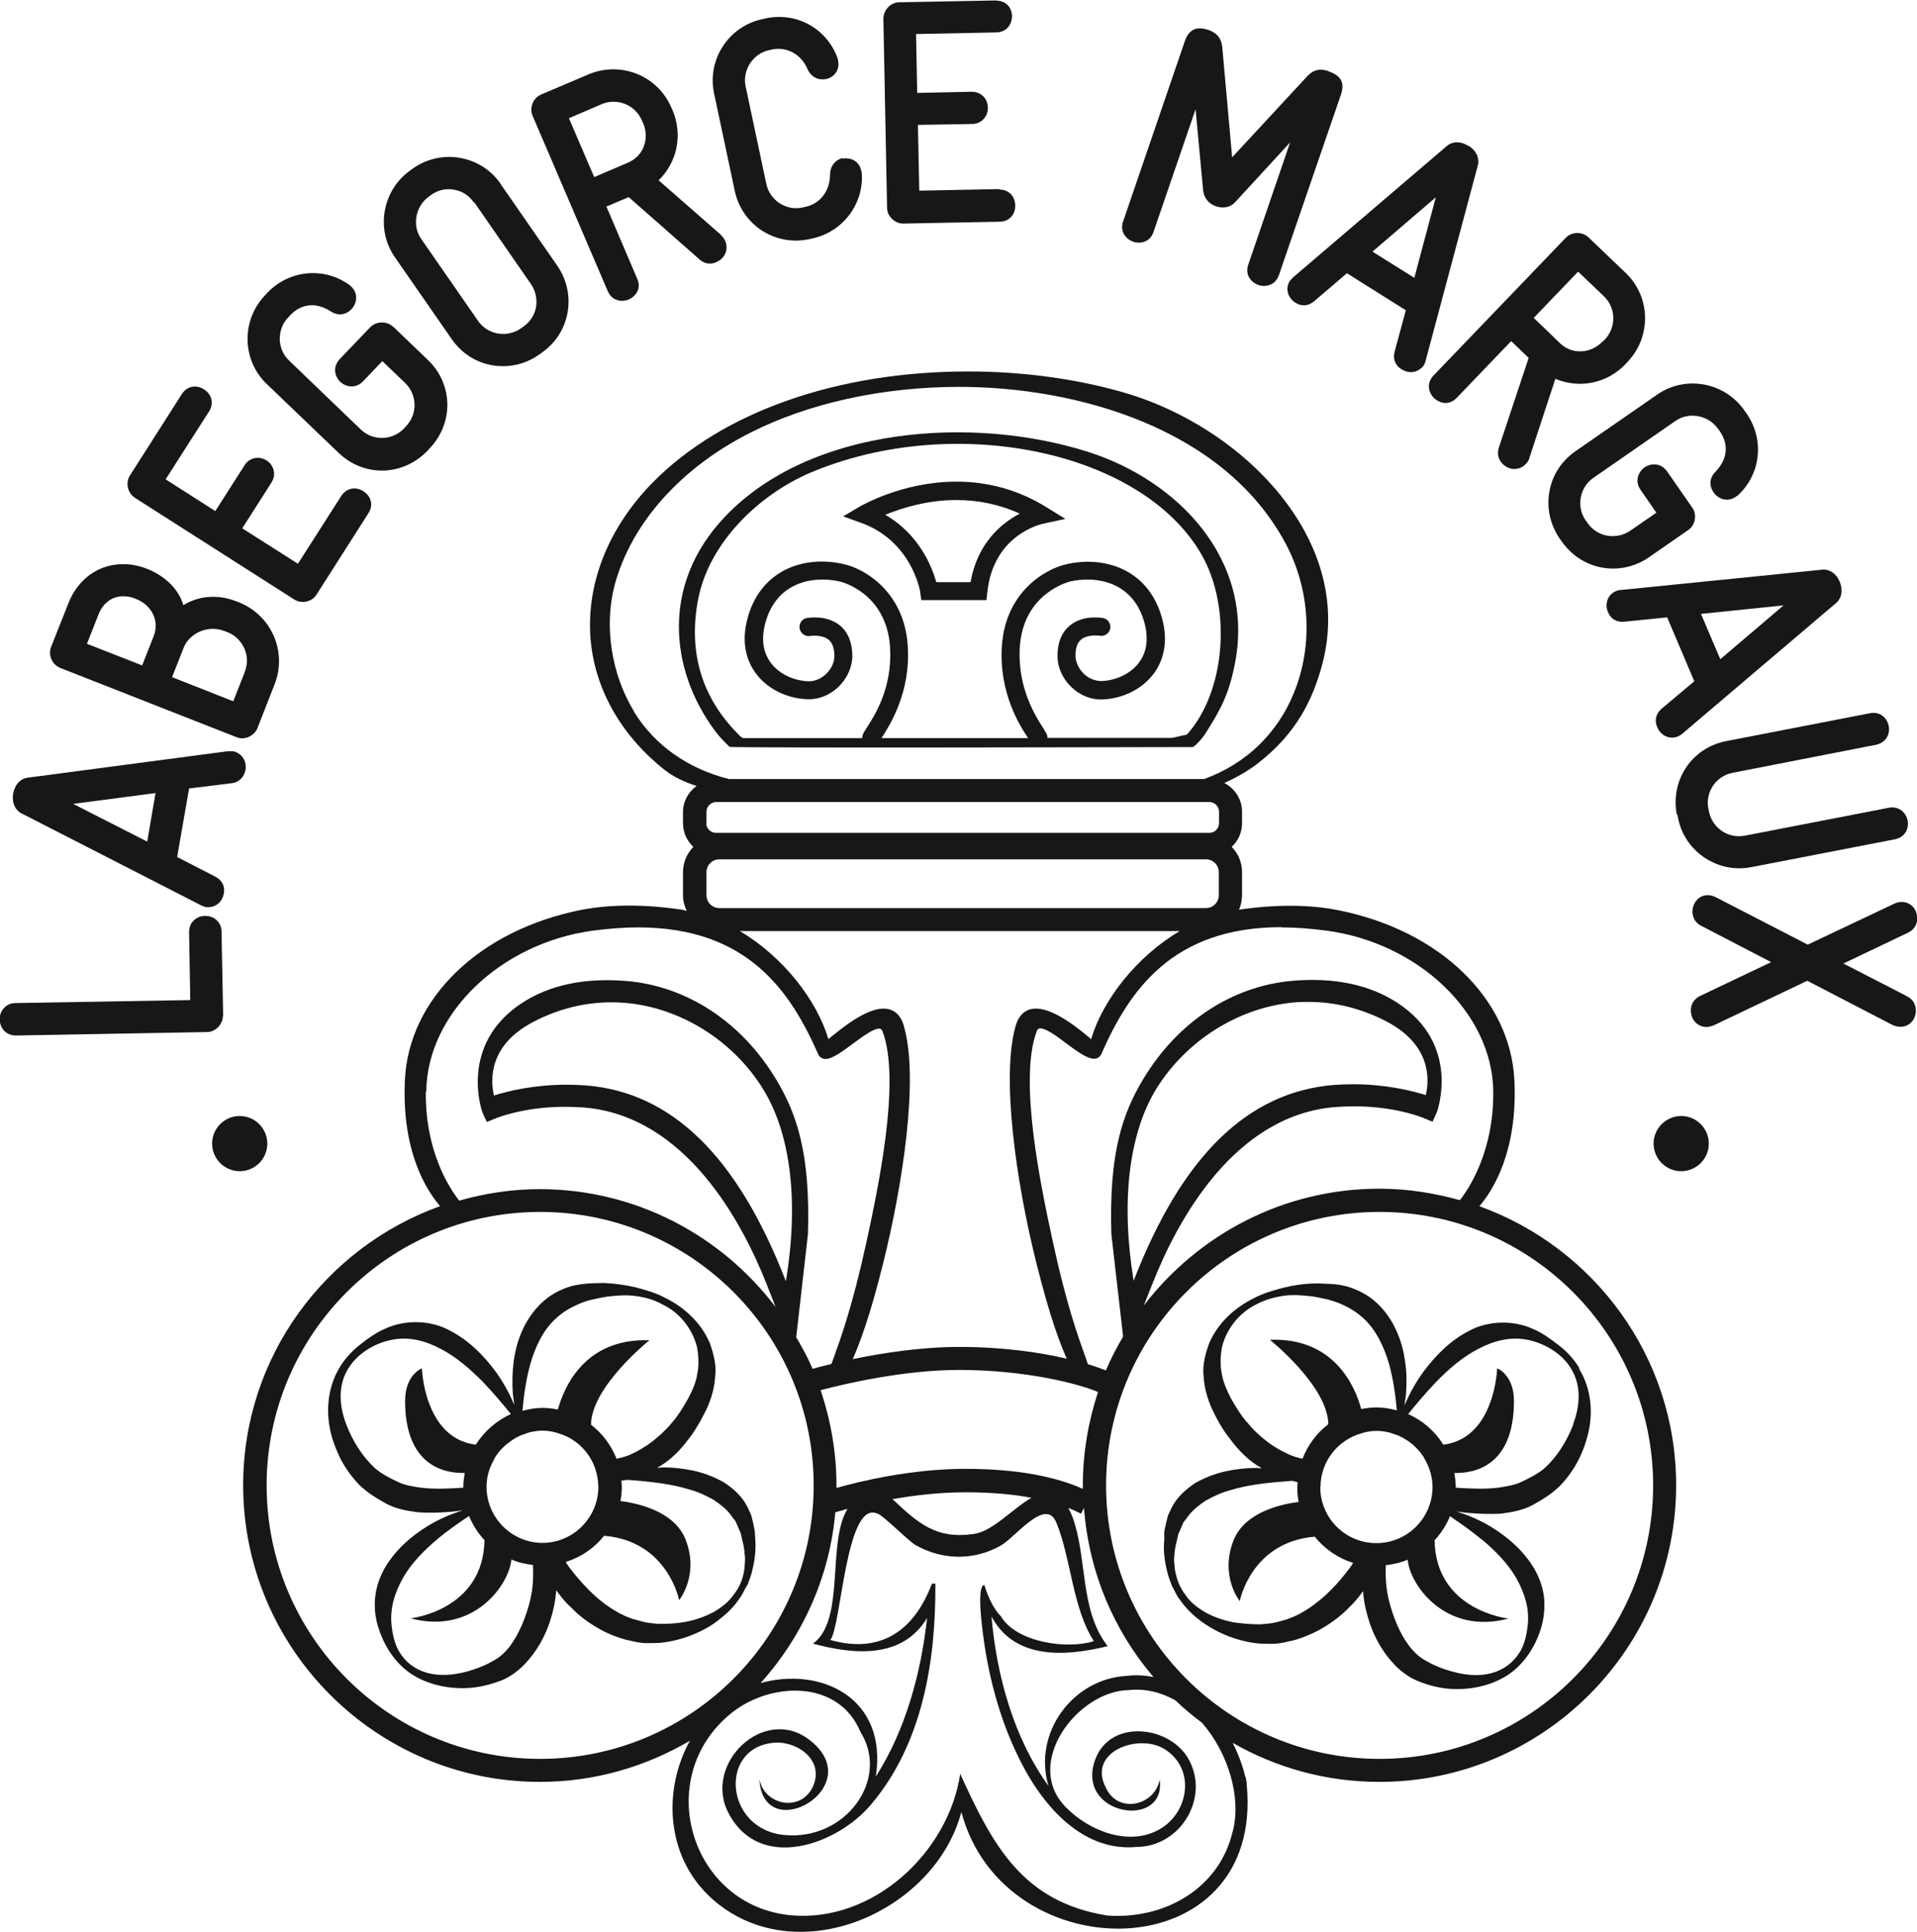 <?xml version="1.0" encoding="UTF-8"?><svg xmlns="http://www.w3.org/2000/svg" viewBox="0 0 83.33 84"><defs><style>.c{fill:#181716;}</style></defs><g id="a"/><g id="b"><g><g><path class="c" d="M32.49,68.92c.07-.22,.17-.42,.21-.65,.11-.42,.17-.94,.13-1.36l-.02-.32c-.02-.15-.05-.24-.07-.37l-.09-.36-.16-.34c-.22-.46-.61-.8-1.02-1.07-.42-.24-.87-.41-1.32-.51-.45-.09-.91-.15-1.35-.14-.08,0-.15,.02-.23,.02,.16-.1,.32-.2,.47-.32,.39-.3,.7-.67,.98-1.05,.28-.38,.52-.83,.7-1.2,.21-.46,.34-.93,.37-1.43,.06-.49-.08-.99-.24-1.44-.39-.9-1.12-1.55-1.93-1.95-.4-.22-.84-.34-1.28-.46-.44-.1-.9-.17-1.38-.19-.23,0-.44,.01-.67,.02-.26,.02-.48,.05-.73,.11-.47,.13-.93,.37-1.3,.72-.75,.7-1.11,1.65-1.23,2.56-.06,.46-.07,.92-.04,1.37,.02,.18,.04,.35,.07,.52-.22-.5-.48-.99-.81-1.44-.52-.71-1.17-1.37-2.01-1.8-.83-.45-1.92-.47-2.76-.09-.43,.18-.79,.44-1.14,.72-.34,.27-.66,.61-.88,.99-.47,.77-.6,1.74-.42,2.64,.08,.45,.25,.88,.45,1.3,.21,.41,.48,.79,.82,1.15,.4,.38,.73,.57,1.17,.82,.44,.24,.94,.32,1.4,.38,.46,.03,.92,.02,1.36-.02,.2-.01,.39-.04,.58-.07-.52,.17-1.03,.38-1.5,.67-.73,.44-1.4,1.02-1.87,1.8-.23,.39-.39,.84-.44,1.29-.05,.46,0,.92,.14,1.35,.26,.83,.77,1.6,1.51,2.06,.74,.45,1.64,.62,2.51,.55,.44-.04,.87-.15,1.3-.31,.42-.16,.85-.49,1.14-.83,.63-.71,.99-1.53,1.17-2.4,.05-.23,.08-.47,.1-.7,.19,.26,.39,.52,.63,.73,.32,.34,.7,.63,1.11,.87,.38,.24,.89,.45,1.33,.56,.23,.04,.37,.1,.68,.13,.24,.02,.48,0,.71,0,.47-.04,.92-.15,1.35-.31,.43-.17,.84-.37,1.2-.65,.36-.28,.7-.58,.95-.97,.15-.18,.22-.4,.34-.59Zm-9.45-9.58c.23-.8,.58-1.54,1.15-2.04,.27-.25,.6-.45,.96-.6,.17-.08,.38-.15,.55-.19,.21-.04,.44-.1,.64-.13,.4-.05,.82-.09,1.24-.04,.42,.05,.84,.16,1.21,.37,.77,.36,1.32,1.09,1.51,1.86,.07,.39,.09,.78,.01,1.16-.05,.38-.23,.75-.4,1.08-.23,.4-.42,.72-.69,1.03-.25,.31-.55,.58-.85,.82-.31,.24-.64,.43-.99,.59-.19,.08-.39,.13-.58,.17-.23-.59-.62-1.1-1.11-1.48,.02-1.66,2.54-3.67,2.54-3.67-2.83-.1-3.72,2.07-3.98,3.01-.21-.04-.43-.07-.66-.07-.31,0-.6,.05-.88,.13,.06-.69,.16-1.36,.33-1.99Zm-4.73,5.34c-.38-.05-.73-.11-1.05-.27-.31-.14-.73-.37-.95-.57-.54-.49-.99-1.19-1.26-1.92-.28-.72-.37-1.59,.02-2.3,.37-.71,1.15-1.2,1.91-1.36,.78-.17,1.51,.03,2.17,.38,.68,.35,1.29,.88,1.86,1.46,.41,.43,.81,.9,1.2,1.38-.63,.28-1.16,.75-1.53,1.33-2.25-.28-2.34-3.32-2.34-3.32,0,0-.73,.27-.73,1.42,0,2.86,1.76,3.15,2.59,3.13-.03,.2-.06,.4-.06,.6,0,.01,0,.02,0,.04-.63,.04-1.26,.07-1.84,0Zm4.73,4.92c-.18,.71-.47,1.43-.88,1.98-.23,.29-.45,.49-.78,.66-.31,.18-.67,.31-1.03,.42-.72,.2-1.55,.26-2.23-.11-.34-.18-.61-.46-.8-.8-.18-.33-.26-.73-.3-1.1-.08-.76,.16-1.45,.51-2.07,.36-.63,.91-1.18,1.5-1.68,.42-.35,.88-.67,1.36-.99,.16,.39,.39,.75,.67,1.05-.05,3.06-3.21,3.4-3.21,3.4,2.74,.73,4.29-1.47,4.38-2.56,.29,.13,.61,.2,.94,.24,.02,.52,0,1.04-.13,1.55Zm.55-2.52c-1.34,0-2.44-1.09-2.44-2.44,0-.41,.11-.79,.29-1.12,.04-.07,.07-.15,.12-.22h0s.02-.03,.03-.04h0c.1-.15,.22-.28,.35-.4,.03-.03,.07-.06,.11-.09,.1-.08,.21-.16,.32-.23,.05-.03,.1-.05,.15-.08,.12-.06,.24-.1,.36-.14,.05-.02,.1-.04,.15-.05,.18-.04,.36-.07,.55-.07,.2,0,.4,.03,.58,.08,.02,0,.04,.01,.06,.02,.18,.05,.35,.12,.51,.2h0c.72,.39,1.22,1.13,1.27,2,0,.04,.01,.07,.01,.11h0s0,.02,0,.03c0,1.34-1.09,2.44-2.44,2.44Zm7.38,3.03c-.36,.19-.75,.32-1.15,.4-.4,.07-.8,.1-1.2,.09-.19-.02-.39-.03-.57-.07-.11-.02-.39-.11-.57-.15-.39-.14-.67-.29-1.01-.52-.32-.22-.62-.47-.9-.76-.28-.28-.54-.59-.79-.91-.07-.09-.13-.19-.19-.28,.67-.21,1.24-.6,1.67-1.14,2.77,.23,3.26,2.8,3.26,2.8,0,0,.89-1.09,.28-2.64-.49-1.24-2.11-1.58-2.83-1.67,.04-.21,.06-.42,.06-.64,0-.08-.02-.16-.02-.24,.08-.02,.16-.03,.24-.04,.51,.03,1.01,.08,1.49,.15,.41,.06,.81,.14,1.2,.26,.39,.1,.74,.27,1.07,.45,.3,.21,.6,.42,.8,.73l.17,.22,.11,.26,.11,.25,.07,.32c.06,.22,.09,.41,.1,.61,.04,.2,0,.4-.01,.61-.05,.4-.2,.8-.46,1.12-.23,.34-.57,.59-.92,.79Z"/><path class="c" d="M68.65,59.48c-.23-.39-.54-.72-.89-.99-.35-.27-.71-.54-1.14-.72-.84-.38-1.93-.36-2.76,.09-.84,.43-1.48,1.1-2,1.8-.33,.45-.59,.94-.81,1.44,.03-.18,.05-.35,.07-.52,.03-.45,.03-.91-.04-1.37-.12-.91-.49-1.87-1.23-2.56-.37-.35-.83-.58-1.3-.72-.24-.06-.47-.1-.73-.11-.22,0-.44-.03-.67-.02-.48,.01-.93,.08-1.38,.19-.44,.12-.88,.24-1.28,.46-.81,.4-1.54,1.05-1.93,1.95-.16,.45-.3,.94-.24,1.44,.03,.5,.16,.96,.37,1.43,.18,.38,.42,.83,.71,1.2,.28,.38,.59,.75,.98,1.05,.15,.12,.31,.22,.47,.32-.08,0-.15-.02-.23-.02-.45,0-.9,.05-1.35,.15-.45,.1-.9,.27-1.32,.51-.4,.27-.8,.62-1.02,1.07l-.16,.34-.09,.36c-.02,.13-.06,.22-.07,.37v.32c-.05,.42,.01,.93,.12,1.36,.04,.22,.14,.43,.21,.65,.12,.19,.19,.41,.34,.59,.52,.75,1.3,1.28,2.15,1.61,.43,.16,.88,.27,1.35,.31,.23,0,.47,.02,.71,0,.32-.03,.45-.09,.69-.13,.43-.11,.95-.33,1.33-.56,.41-.24,.79-.53,1.11-.86,.24-.22,.44-.47,.63-.73,.02,.24,.05,.47,.1,.7,.19,.87,.55,1.7,1.18,2.4,.29,.34,.72,.66,1.14,.82,.42,.17,.86,.28,1.29,.32,.88,.07,1.77-.1,2.51-.55,.74-.46,1.25-1.23,1.51-2.06,.13-.42,.18-.88,.14-1.34-.05-.46-.21-.9-.44-1.29-.47-.78-1.15-1.36-1.87-1.8-.47-.29-.98-.5-1.5-.67,.19,.03,.38,.06,.57,.07,.44,.04,.89,.05,1.35,.03,.46-.06,.96-.14,1.4-.38,.44-.25,.77-.44,1.17-.82,.68-.7,1.08-1.54,1.27-2.44,.18-.9,.06-1.87-.42-2.64Zm-14.45,2.35c-.27-.31-.46-.63-.69-1.03-.17-.33-.34-.7-.4-1.08-.08-.38-.06-.77,.01-1.16,.19-.77,.74-1.49,1.51-1.86,.37-.2,.79-.31,1.21-.37,.42-.05,.85-.01,1.25,.04,.2,.03,.43,.09,.64,.13,.17,.05,.38,.11,.55,.19,.36,.15,.68,.35,.96,.6,.56,.5,.92,1.24,1.15,2.04,.17,.63,.27,1.31,.33,1.99-.29-.08-.58-.13-.89-.13-.23,0-.45,.03-.66,.07-.25-.94-1.15-3.12-3.97-3.01,0,0,2.52,2.01,2.54,3.67-.5,.38-.89,.9-1.12,1.5-.2-.04-.4-.1-.58-.18-.35-.16-.69-.35-.99-.59-.31-.24-.6-.51-.85-.83Zm4.44,6.38c-.24,.32-.5,.63-.78,.91-.28,.29-.58,.53-.9,.76-.34,.23-.62,.38-1.01,.52-.19,.05-.46,.14-.57,.15-.18,.04-.38,.05-.58,.07-.4,0-.8-.03-1.2-.09-.4-.08-.79-.21-1.15-.4-.35-.2-.7-.45-.92-.79-.25-.32-.4-.72-.46-1.12-.02-.2-.05-.4-.02-.6,.01-.2,.04-.39,.1-.61l.07-.31,.11-.25,.11-.26,.17-.22c.2-.3,.5-.52,.8-.73,.33-.18,.68-.35,1.07-.45,.38-.12,.78-.2,1.19-.26,.49-.07,.99-.11,1.5-.15,.08,.02,.16,.04,.24,.06,0,.07-.02,.15-.02,.22,0,.22,.02,.43,.06,.64-.73,.09-2.34,.43-2.83,1.67-.61,1.55,.27,2.64,.27,2.64,0,0,.49-2.57,3.26-2.8,.43,.53,1,.93,1.67,1.14-.06,.09-.12,.19-.19,.28Zm-1.24-3.56c0-1.12,.77-2.06,1.8-2.34,.02,0,.04-.01,.06-.02,.19-.05,.38-.08,.58-.08s.38,.03,.55,.07c.05,.01,.1,.03,.15,.05,.13,.04,.25,.08,.36,.14,.05,.02,.1,.05,.15,.08,.12,.07,.22,.14,.33,.23,.03,.03,.07,.05,.1,.09,.13,.12,.25,.25,.35,.4h0s.02,.03,.03,.04h0s.05,.09,.08,.14c.2,.36,.33,.76,.33,1.2,0,1.34-1.09,2.44-2.44,2.44s-2.44-1.09-2.44-2.44Zm6.99,2.26c.6,.5,1.14,1.05,1.51,1.68,.35,.62,.59,1.31,.51,2.06-.04,.37-.12,.77-.3,1.1-.19,.33-.46,.62-.8,.8-.68,.38-1.51,.32-2.23,.11-.36-.1-.72-.24-1.03-.42-.33-.17-.55-.37-.78-.66-.42-.55-.71-1.27-.89-1.98-.13-.51-.16-1.03-.14-1.55,.33-.04,.65-.11,.95-.24,.09,1.09,1.64,3.29,4.38,2.56,0,0-3.16-.34-3.21-3.4,.28-.31,.51-.66,.67-1.05,.47,.32,.93,.64,1.35,.99Zm4-4.98c-.28,.73-.72,1.43-1.26,1.91-.23,.2-.65,.43-.96,.57-.32,.16-.67,.21-1.05,.27-.58,.07-1.21,.04-1.84,0,0-.01,0-.02,0-.04,0-.2-.03-.4-.06-.6,.84,.02,2.59-.27,2.59-3.13,0-1.15-.73-1.42-.73-1.42,0,0-.09,3.04-2.34,3.32-.36-.58-.89-1.05-1.53-1.33,.39-.48,.79-.95,1.2-1.38,.57-.59,1.19-1.12,1.86-1.46,.67-.35,1.4-.55,2.18-.38,.77,.17,1.54,.65,1.91,1.36,.39,.72,.3,1.58,.02,2.3Z"/><path class="c" d="M51.82,32.49c.09,0,.47-.39,.66-.73,.58-.92,.95-1.59,1.21-2.96,.85-4.48-2.5-7.91-6.38-9.15-5.01-1.6-12.09-1.11-15.81,2.83-2.76,2.91-2.4,6.62-.43,9.28,.24,.33,.49,.56,.64,.71,.07,.06,19.94,.01,20.11,.01Zm-21.46-6.49c.48-2.41,2.62-4.49,4.87-5.45,6.22-2.63,14.42-.97,17.01,3.58,1.3,2.28,1.05,5.93-.65,7.81-.24,.04-.56,.14-.68,.14-.11,0-2.42,0-5.38,0,0-.04,0-.09-.02-.13-.03-.08-.08-.15-.16-.29-.31-.48-1.13-1.74-1.02-3.52,.15-2.38,2.17-2.85,2.19-2.86,1.17-.26,2.71,.03,3.21,1.73,.2,.71,.14,1.3-.2,1.77-.34,.48-.97,.8-1.64,.83-.27,0-.55-.1-.77-.31-.23-.22-.36-.5-.37-.78,0-.33,.07-.57,.24-.71,.24-.21,.67-.19,.81-.17,.21,.04,.42-.1,.46-.31,.04-.21-.1-.42-.31-.46-.09-.01-.89-.15-1.46,.34-.35,.3-.53,.75-.52,1.33,0,.49,.23,.98,.61,1.34,.38,.36,.86,.55,1.35,.53,.92-.04,1.76-.48,2.25-1.16,.33-.47,.66-1.27,.31-2.45-.61-2.08-2.52-2.64-4.13-2.27-.91,.2-2.66,1.2-2.81,3.57-.13,2.04,.79,3.46,1.14,3.99-2.05,0-4.33,0-6.37,0h0c.35-.55,1.27-1.97,1.14-4-.15-2.38-1.9-3.38-2.81-3.57-1.62-.37-3.52,.2-4.13,2.27-.35,1.18-.02,1.99,.31,2.45,.49,.69,1.33,1.12,2.26,1.16,.49,.02,.96-.17,1.34-.52,.38-.36,.61-.85,.62-1.34,0-.58-.17-1.03-.52-1.33-.58-.49-1.37-.35-1.46-.34-.21,.04-.35,.24-.31,.46,.04,.21,.25,.36,.46,.32,.14-.02,.57-.04,.81,.17,.16,.14,.24,.38,.24,.71,0,.28-.14,.56-.37,.78-.22,.21-.5,.32-.77,.31-.67-.03-1.31-.35-1.65-.84-.33-.47-.4-1.06-.19-1.77,.5-1.7,2.04-1.99,3.21-1.73,.02,0,2.04,.47,2.19,2.86,.11,1.77-.68,2.99-1.02,3.51-.09,.14-.14,.22-.17,.31-.01,.04-.02,.09-.02,.13-2.93,0-5.19,0-5.19,0-.14-.09-.12-.09-.22-.19-1.52-1.54-2.19-3.5-1.71-5.91Z"/><path class="c" d="M64.3,52.45c.61-.71,1.67-2.4,1.53-5.46-.16-3.56-3.24-6.54-7.67-7.42-1.25-.25-2.74-.25-4.3-.02,.08-.19,.13-.41,.13-.63v-1c0-.43-.17-.82-.45-1.1,.28-.26,.45-.62,.45-1.03v-.5c0-.55-.32-1.01-.77-1.25,.71-.31,1.22-.67,1.43-.83,1.79-1.38,2.42-2.9,2.79-4.19,.57-1.99,.31-4.05-.76-5.98-1.51-2.74-4.53-5.03-7.88-5.99-2.06-.59-4.38-.9-6.72-.9-5.69,0-10.69,1.76-13.71,4.83-1.89,1.93-2.85,4.29-2.71,6.65,.14,2.23,1.29,4.31,3.24,5.85,.39,.31,.88,.53,1.38,.69-.35,.26-.59,.66-.59,1.12v.5c0,.41,.17,.77,.45,1.03-.28,.28-.45,.67-.45,1.1v1c0,.24,.06,.47,.16,.68-.05,0-.1-.03-.15-.04-1.62-.25-3.16-.25-4.44,0-4.43,.88-7.51,3.87-7.66,7.42-.14,3.06,.92,4.75,1.53,5.46-4.98,1.79-8.56,6.54-8.56,12.13,0,7.11,5.79,12.9,12.9,12.9,2.38,0,4.6-.66,6.52-1.79-1.21,2.19-1.06,5.2,1.12,7.01,3.64,3.01,9.53,.41,10.68-3.91,1.86,7,13.21,6.9,12.4-1.22,0,0,0-.02,0-.08-.05-.28-.06-.28-.05-.2-.12-.51-.31-1.02-.56-1.51,1.88,1.08,4.06,1.7,6.38,1.7,7.11,0,12.9-5.79,12.9-12.9,0-5.59-3.58-10.34-8.56-12.13Zm-8.6-12.13c.61,0,1.27,.05,1.96,.14,4.02,.54,7.21,3.6,7.25,6.98,.03,2.57-1.02,4.19-1.45,4.74-1.11-.31-2.28-.5-3.5-.5-4.17,0-7.88,2-10.24,5.08,.11-.29,.24-.6,.38-.96,1.07-2.71,3.53-7.31,7.94-7.67,.27-.02,.55-.03,.83-.03,1.57,0,2.66,.37,2.97,.49l.43,.18,.19-.42s1.09-2.93-1.73-4.76c-1.2-.78-2.73-1.1-4.53-.95-2.62,.22-4.99,1.77-6.49,4.25-.92,1.52-1.51,3.25-1.4,6.77l.51,4.45c-.28,.47-.53,.96-.75,1.47-.18-.07-.45-.17-.78-.27-.03-.09-.06-.18-.1-.29-.31-.86-.83-2.29-1.41-4.97-.5-2.3-1.53-7.09-.71-9.23,.04-.09,.08-.11,.15-.11,.26,0,.73,.35,1.14,.66,.46,.34,.89,.66,1.2,.66,.15,0,.26-.08,.32-.22,1.2-2.72,3.06-5.5,7.82-5.5Zm-6.42,15.38c-.56-3.43-.22-6.38,.97-8.34,1.31-2.13,3.62-3.58,6.04-3.78,.2-.02,.39-.02,.59-.02,1.17,0,2.32,.29,3.41,.86,1.91,1.01,1.85,2.49,1.69,3.19-.61-.19-1.74-.47-3.15-.47-.28,0-.57,.01-.85,.03-3.75,.31-6.6,3.09-8.7,8.51Zm-3.7,21.95c-1.52-2.1-2.26-4.81-2.48-7.37,1.02,1.91,3.26,1.73,5.05,1.29-1.23-1.57-.87-3.8-1.53-5.62-.06-.15-.12-.28-.18-.39,.25,.1,.43,.19,.55,.25l.13-.25c.21,2.79,1.3,5.34,3.02,7.35-.37-.07-.75-.1-1.15-.05-2.36,.12-4.11,2.49-3.41,4.8Zm1.49-13.07c0,.05,0,.1,0,.15-.74-.33-2.28-.87-5.1-.87-2.33,0-4.55,.53-5.61,.83,0-.04,0-.07,0-.11,0-1.45-.25-2.84-.69-4.14,1.1-.29,3.64-.88,6.02-.88,2.94,0,5.25,.62,6.04,.96-.42,1.28-.66,2.64-.66,4.06Zm-2.22,.53c-.81,.46-1.7,1.47-2.51,1.58-1.64,.24-2.41-.45-3.52-1.49-.01,0-.02-.01-.03-.02,.95-.17,2.06-.3,3.19-.3,1.19,0,2.13,.1,2.87,.24Zm-11.8,8.08c1.81-2.01,3.01-4.59,3.26-7.44,.13-.04,.31-.09,.53-.15-.91,1.49-.08,4.83-1.5,5.86,1.74,.47,3.88,.69,4.96-1.12-.26,2.38-.93,4.87-2.23,6.9,.53-3.45-2.42-4.8-5.03-4.06Zm6.24-28.59c-.18-.62-.58-.75-.88-.75-.79,0-1.82,.86-2.32,1.26-.03,.02-.05,.04-.08,.07-.5-1.69-1.96-3.58-3.85-4.7h19.12c-1.89,1.12-3.35,3.01-3.85,4.7-.03-.02-.05-.04-.08-.07-.49-.41-1.53-1.26-2.32-1.26-.3,0-.7,.13-.88,.75-.63,2.16,0,6.73,.9,10.31,.61,2.45,1.04,3.52,1.32,4.16-1.16-.27-2.75-.51-4.67-.51-1.65,0-3.33,.26-4.63,.53,.27-.64,.71-1.71,1.32-4.17,.83-3.32,1.57-8.02,.9-10.31Zm-8.02-7.24h21.15c.31,0,.56,.25,.56,.56v1c0,.31-.25,.56-.56,.56H31.27c-.31,0-.56-.25-.56-.56v-1c0-.31,.25-.56,.56-.56Zm-.56-1.57v-.5c0-.23,.19-.42,.42-.42h21.44c.23,0,.42,.19,.42,.42v.5c0,.23-.19,.42-.42,.42H31.12c-.23,0-.42-.19-.42-.42Zm-3.15-4.86c-.99-1.62-1.31-3.73-.84-5.5,.72-2.67,2.86-5.08,5.88-6.61,2.54-1.29,5.77-2,9.09-2,5.11,0,11.52,1.79,14.2,6.82,1.06,1.99,1.2,4.41,.36,6.47-.72,1.79-2.11,3.11-3.91,3.76H31.68c-1.79-.46-3.22-1.46-4.13-2.94Zm-9.03,16.51c.04-3.37,3.23-6.44,7.25-6.98,.69-.09,1.35-.14,1.96-.14,4.76,0,6.62,2.78,7.82,5.5,.06,.14,.18,.22,.32,.22,.3,0,.73-.32,1.19-.66,.42-.31,.89-.66,1.14-.66,.06,0,.11,.02,.15,.11,.82,2.15-.21,6.93-.71,9.23-.59,2.71-1.11,4.14-1.42,5-.03,.09-.06,.16-.09,.24-.32,.08-.61,.15-.82,.21-.2-.48-.45-.93-.71-1.37l.51-4.48c.11-3.51-.48-5.24-1.4-6.76-1.5-2.48-3.87-4.03-6.49-4.25-1.81-.15-3.33,.17-4.53,.95-2.79,1.82-1.74,4.74-1.73,4.76l.19,.42,.44-.18c.3-.11,1.39-.48,2.95-.48,.27,0,.55,.01,.83,.03,4.41,.36,6.87,4.96,7.94,7.67,.15,.38,.28,.7,.39,1-2.35-3.1-6.07-5.12-10.25-5.12-1.21,0-2.38,.18-3.5,.5-.43-.55-1.48-2.15-1.45-4.74Zm15.63,8.26c-2.1-5.42-4.95-8.21-8.69-8.51-.28-.02-.57-.03-.85-.03-1.4,0-2.53,.27-3.15,.47-.16-.71-.21-2.19,1.69-3.19,1.27-.67,2.63-.95,4-.84,2.42,.2,4.73,1.65,6.03,3.78,1.19,1.95,1.54,4.9,.97,8.34Zm-10.68,20.77c-6.56,0-11.89-5.33-11.89-11.89s5.33-11.89,11.89-11.89,11.89,5.33,11.89,11.89-5.33,11.89-11.89,11.89Zm30.1,3.17c-.6,2.52-3.02,3.82-5.45,3.64-3.67-.59-4.97-3.03-6.39-6.16-.52,3.45-3.81,6.47-7.35,6.15-4.37-.4-6.06-5.98-2.61-8.78,1.67-1.36,4.65-1.51,5.62,.8,1.3,2.07-.64,4.74-3.3,4.49-2.66-.25-2.88-3.96-.3-4.02,1.02,.02,2.04,.86,1.52,1.95-.54,1.09-2.1,.77-2.31-.36,.15,2.99,4.83,.33,2.17-1.71-1.97-1.52-4.64,1.05-3.51,3.19,1.36,2.59,4.72,1.37,6.18-.36,2.26-2.66,2.83-6.26,2.81-9.62-.05,0-.1,0-.15,0-.75,2-2.19,3.08-4.42,2.45,.48-.53,.67-6.06,2.03-5.5,.19,0,1.36,1.19,1.67,1.37,1.17,.66,2.51,.69,3.69,.04,.66-.36,1.97-2.15,2.44-1.01,.64,1.55,.7,3.72,1.63,5.15-1.14,.37-3.37,.07-4.05-1.09-.39-.39-.62-1.05-.71-1.35-.26,0-.17,1.08-.15,1.32,.21,2.33,.8,4.69,1.93,6.74,.97,1.76,2.62,3.53,4.82,3.33,1.93,0,3.22-2.15,2.27-3.83-.81-1.44-3.37-1.75-4.04,0-.94,2.46,3.09,3.11,2.79,.9-.2,1.13-1.8,1.51-2.33,.37-.85-1.59,1.43-2.4,2.55-1.69,1.36,.86,1.05,2.77-.24,3.49-1.33,.75-3.06,.05-4.04-.95-1.91-1.89,.47-5.07,2.71-5.11,.74-.08,1.42,.1,2.04,.45,.36,.35,.75,.67,1.15,.97,1.14,1.31,1.73,3.25,1.33,4.75Zm6.39-3.17c-6.56,0-11.89-5.33-11.89-11.89s5.33-11.89,11.89-11.89,11.89,5.33,11.89,11.89-5.33,11.89-11.89,11.89Z"/><path class="c" d="M40,25.76l.05,.33h2.83l.04-.35c.26-2.49,2.33-2.95,2.42-2.97l.97-.21-.84-.52c-1.19-.73-2.49-1.1-3.89-1.1-2.36,0-4.14,1.05-4.22,1.09l-.71,.42,.78,.28c2.18,.79,2.56,2.92,2.57,3.01Zm1.58-4.02c.97,0,1.89,.2,2.75,.59-.78,.41-1.84,1.26-2.14,2.98h-1.49c-.18-.64-.72-2.06-2.22-2.93,.69-.28,1.8-.64,3.09-.64Z"/></g><g><path class="c" d="M73.08,48.52c-.66,0-1.2,.54-1.2,1.2s.54,1.2,1.2,1.2,1.2-.54,1.2-1.2-.54-1.2-1.2-1.2Z"/><path class="c" d="M9.7,44.16l-.07-3.65c0-.2-.07-.37-.21-.5-.13-.13-.31-.19-.51-.19-.19,0-.37,.08-.5,.21-.13,.13-.19,.3-.19,.5l.05,2.95-7.6,.13c-.2,0-.37,.08-.49,.21-.13,.13-.2,.32-.19,.51,0,.34,.25,.69,.7,.69h.01l8.3-.15c.37,0,.69-.34,.69-.71Z"/><path class="c" d="M.93,35.36l7.81,4,.07,.03c.05,.02,.1,.04,.14,.05,.04,0,.08,0,.11,0,.33,0,.61-.24,.67-.6,.06-.31-.08-.57-.36-.72l-1.67-.86,.52-2.98,1.86-.23c.31-.04,.53-.26,.59-.57,.07-.4-.17-.75-.55-.82-.04,0-.1,0-.21,0l-8.7,1.15c-.33,.04-.57,.31-.64,.7-.06,.38,.08,.71,.37,.86Zm2.25-.41l3.58-.47-.36,2.11-3.22-1.64Z"/><path class="c" d="M10.4,26.19l-.11-.04c-1.07-.42-1.9-.1-2.32,.16-.2-.68-.77-1.26-1.58-1.58-.68-.27-1.4-.27-2.03,0-.62,.27-1.11,.8-1.38,1.48l-.76,1.92c-.14,.35,.05,.77,.4,.91l7.66,3.01c.08,.03,.16,.05,.24,.05,.1,0,.19-.02,.29-.06,.17-.08,.31-.21,.38-.38l.75-1.92c.55-1.4-.14-2.99-1.55-3.55Zm.24,3.03l-.5,1.27-2.66-1.05,.5-1.27c.12-.31,.37-.56,.7-.71,.35-.15,.74-.16,1.09-.02l.11,.04c.33,.13,.59,.38,.74,.71s.15,.69,.02,1.02Zm-3.96-1.56l-.5,1.27-2.4-.94,.5-1.27c.13-.34,.35-.58,.64-.71,.28-.12,.62-.12,.97,.02,.72,.28,1.05,.97,.79,1.63Z"/><path class="c" d="M15.8,21.36c-.29-.19-.71-.19-.97,.21l-1.88,2.94-2.42-1.54,1.27-1.99c.24-.38,.07-.78-.21-.96-.16-.1-.35-.14-.53-.1-.18,.04-.33,.15-.43,.31l-1.27,1.99-2.16-1.38,1.88-2.94c.11-.17,.15-.36,.11-.53-.04-.18-.15-.33-.32-.44-.29-.19-.71-.19-.97,.21l-2.25,3.53c-.1,.15-.13,.34-.09,.53,.04,.18,.15,.34,.3,.44l6.94,4.43c.11,.07,.24,.1,.36,.1,.24,0,.47-.11,.6-.32l2.25-3.53c.11-.17,.15-.35,.11-.52-.04-.18-.15-.33-.32-.44Z"/><path class="c" d="M17.09,14.21c-.13-.12-.29-.19-.5-.19-.19,0-.37,.08-.5,.21l-1.32,1.38c-.14,.15-.22,.34-.2,.53,.01,.17,.09,.33,.22,.46,.24,.23,.67,.31,.99-.02l.84-.88,.99,.95c.53,.51,.55,1.35,.04,1.88l-.09,.1c-.51,.53-1.35,.55-1.88,.04l-3.12-3c-.25-.24-.39-.57-.4-.92,0-.36,.12-.7,.37-.95l.09-.1c.49-.51,1.13-.57,1.76-.16,.31,.2,.65,.16,.9-.1,.23-.24,.31-.67-.01-.98l-.08-.07c-1.11-.8-2.62-.66-3.58,.35l-.09,.1c-1.04,1.09-1.01,2.82,.08,3.86l3.12,2.99h0c.53,.51,1.21,.77,1.88,.77,.71,0,1.43-.29,1.98-.86l.09-.1c1.06-1.1,1.03-2.8-.07-3.85l-1.49-1.43Z"/><path class="c" d="M21.76,7.99c-.85-1.23-2.55-1.54-3.79-.68l-.11,.08c-.6,.42-1,1.04-1.13,1.76-.13,.72,.02,1.44,.44,2.04l2.47,3.56c.42,.6,1.04,1.01,1.76,1.13,.16,.03,.31,.04,.47,.04,.55,0,1.1-.17,1.56-.5l.11-.08c.6-.41,1-1.03,1.13-1.74,.13-.71-.03-1.44-.44-2.04l-2.47-3.56Zm-1.14,.81l2.46,3.55c.2,.29,.28,.65,.22,1s-.26,.65-.55,.85l-.11,.08c-.29,.2-.65,.28-1,.22-.35-.06-.66-.26-.86-.55l-2.47-3.56c-.41-.59-.25-1.43,.34-1.85l.11-.08c.29-.2,.64-.28,.99-.21,.35,.06,.65,.26,.85,.56Z"/><path class="c" d="M31.36,10.23l-2.73-2.39c.81-.79,1.06-1.99,.6-3.06l-.05-.11c-.29-.67-.82-1.19-1.5-1.46-.68-.27-1.42-.26-2.09,.02l-2.07,.88c-.16,.07-.3,.21-.37,.39-.07,.18-.07,.37,0,.53l3.27,7.63h0c.08,.18,.2,.31,.37,.37,.08,.03,.16,.05,.24,.05,.1,0,.2-.02,.3-.06,.18-.08,.32-.22,.39-.38,.07-.16,.06-.35-.02-.52l-1.34-3.14,.97-.41,3.09,2.72c.21,.18,.47,.22,.71,.11,.19-.08,.33-.22,.4-.38,.07-.17,.07-.36,0-.53-.05-.12-.12-.21-.19-.26Zm-3.38-3.85c-.12,.31-.36,.55-.68,.69l-1.47,.63-1.1-2.56,1.42-.61c.68-.29,1.46,.03,1.75,.7l.05,.11c.15,.34,.16,.71,.03,1.04Z"/><path class="c" d="M36.64,6.87c-.26,.05-.55,.28-.56,.73,0,.69-.43,1.26-1.06,1.39l-.13,.03c-.72,.16-1.43-.31-1.58-1.03l-.9-4.24c-.07-.34,0-.69,.19-.99,.2-.3,.49-.51,.84-.58l.13-.03c.63-.13,1.26,.21,1.53,.85,.15,.34,.46,.5,.8,.44,.19-.04,.34-.14,.44-.29,.1-.15,.13-.33,.09-.52l-.02-.1c-.47-1.29-1.78-2.02-3.13-1.73l-.13,.03c-1.48,.31-2.42,1.76-2.11,3.23l.9,4.24c.15,.71,.57,1.32,1.17,1.72,.45,.29,.96,.44,1.48,.44,.19,0,.39-.02,.58-.06l.13-.03c1.33-.28,2.26-1.5,2.16-2.85l-.02-.09c-.09-.44-.48-.6-.82-.53Z"/><path class="c" d="M43.46,8.22h-.02l-3.48,.07-.06-2.86,2.36-.04c.2,0,.37-.08,.49-.21,.13-.13,.2-.32,.19-.51,0-.33-.25-.68-.7-.68h-.01l-2.36,.05-.05-2.56,3.48-.07c.48-.01,.69-.37,.69-.71,0-.2-.08-.38-.21-.5-.13-.12-.3-.17-.51-.18l-4.18,.08c-.18,0-.36,.08-.49,.22-.13,.14-.2,.32-.2,.49l.16,8.22c0,.18,.08,.36,.22,.49,.13,.13,.31,.2,.48,.2h.01l4.18-.08c.48-.01,.69-.37,.68-.71,0-.34-.23-.69-.7-.69Z"/><path class="c" d="M57.74,3.09c-.47-.16-.74,.04-.91,.22l-3.27,3.53-.43-4.8c-.03-.24-.11-.57-.61-.74-.27-.09-.48-.09-.66,0-.15,.09-.27,.24-.35,.47l-2.69,7.86c-.15,.43,.11,.76,.44,.88h0c.33,.11,.74,0,.88-.42l1.83-5.34,.33,3.54c.04,.32,.24,.57,.56,.68,.33,.11,.64,.04,.85-.2l2.37-2.58-1.82,5.32c-.06,.18-.06,.36,.02,.52,.08,.16,.23,.29,.42,.36,.08,.03,.16,.04,.25,.04,.26,0,.53-.14,.64-.46l2.7-7.86c.17-.5,.01-.82-.52-1Z"/><path class="c" d="M63.82,6.34c-.33-.21-.68-.2-.93,.01l-6.67,5.7-.04,.04s-.08,.09-.11,.12h0c-.1,.15-.13,.33-.09,.5,.04,.18,.16,.34,.33,.45,.27,.17,.56,.15,.81-.06l1.43-1.22,2.56,1.61-.49,1.81c-.08,.31,.03,.59,.31,.76,.13,.08,.27,.12,.4,.12,.22,0,.43-.11,.57-.31,.02-.04,.04-.08,.06-.15l2.28-8.53c.08-.32-.07-.65-.4-.85Zm-1.41,2.25l-.93,3.49-1.82-1.14,2.74-2.35Z"/><path class="c" d="M70.67,15.82l.08-.09c1.04-1.09,1.01-2.82-.08-3.86l-1.62-1.55c-.27-.26-.73-.25-.99,.02l-5.75,5.99c-.31,.33-.22,.74,.03,.98,.14,.13,.32,.21,.49,.21h.01c.18,0,.34-.08,.48-.22l2.37-2.47,.76,.73-1.3,3.91c-.08,.26-.02,.51,.17,.7,.15,.15,.33,.22,.51,.22,.18,0,.35-.07,.49-.21,.09-.1,.15-.19,.16-.27l1.13-3.44c1.05,.44,2.25,.2,3.05-.64Zm-1.01-.97c-.52,.54-1.33,.57-1.84,.08l-1.15-1.11,1.93-2.01,1.12,1.07c.26,.25,.4,.58,.41,.93,0,.36-.12,.69-.37,.95l-.09,.09Z"/><path class="c" d="M71.69,24.22l1.7-1.18c.15-.1,.25-.27,.28-.45,.03-.19,0-.38-.11-.52l-1.09-1.57c-.11-.16-.27-.27-.45-.3-.18-.03-.37,.01-.53,.12-.28,.2-.44,.6-.18,.97l.69,1-1.13,.78c-.29,.2-.65,.28-1,.22-.35-.06-.66-.26-.86-.55l-.08-.11c-.42-.6-.27-1.44,.34-1.86l3.56-2.47c.59-.41,1.43-.25,1.85,.34l.08,.11c.4,.58,.33,1.22-.19,1.76-.26,.26-.29,.6-.08,.9,.19,.28,.6,.44,.96,.19l.09-.06c1.01-.93,1.17-2.44,.37-3.58l-.08-.11c-.86-1.24-2.57-1.55-3.8-.69l-3.55,2.46c-.6,.42-1.01,1.04-1.13,1.76-.13,.71,.04,1.44,.45,2.04l.08,.11c.54,.78,1.38,1.19,2.24,1.19,.53,0,1.08-.16,1.56-.49Z"/><path class="c" d="M73.66,29.61l-1.44,1.21c-.24,.21-.31,.51-.18,.8,.08,.19,.22,.33,.39,.4,.08,.03,.16,.05,.25,.05,.09,0,.18-.02,.26-.05,.04-.02,.08-.05,.14-.08l6.73-5.72c.25-.21,.31-.57,.16-.93-.15-.36-.45-.56-.78-.52l-8.73,.88h-.06c-.06,.02-.11,.03-.16,.05-.35,.15-.5,.55-.34,.92,.12,.29,.37,.44,.7,.41l1.87-.19,1.18,2.78Zm.28-2.92l3.59-.37-2.75,2.34-.84-1.97Zm-3.61-.82h0Z"/><path class="c" d="M72.92,35.42l.02,.13c.25,1.3,1.39,2.2,2.67,2.2,.17,0,.35-.02,.52-.05l6.24-1.21c.45-.09,.62-.48,.55-.82-.06-.33-.37-.64-.82-.55l-6.24,1.21c-.36,.07-.71,0-1.01-.2-.29-.2-.49-.49-.56-.84l-.03-.13c-.14-.72,.33-1.42,1.05-1.56l6.24-1.22c.19-.04,.35-.14,.45-.29,.1-.15,.14-.34,.1-.53-.04-.19-.14-.36-.3-.46-.15-.1-.33-.13-.52-.09l-6.24,1.21c-1.5,.29-2.44,1.7-2.15,3.2Z"/><path class="c" d="M82.89,43.31l-2.76-1.42,2.81-1.34c.24-.11,.4-.34,.4-.61,0-.26-.11-.49-.31-.62-.2-.13-.46-.14-.69-.03l-3.76,1.78-4.01-2.07c-.23-.11-.47-.11-.67,.01-.2,.13-.33,.36-.33,.62,0,.27,.13,.49,.36,.61l3.06,1.59-3.11,1.48c-.24,.13-.38,.34-.38,.61,0,.27,.11,.49,.31,.62,.11,.07,.23,.11,.36,.11,.11,0,.21-.03,.32-.07l4.07-1.94,3.7,1.92c.23,.11,.49,.11,.69-.01,.21-.13,.33-.35,.33-.61,0-.27-.13-.5-.38-.62Z"/><path class="c" d="M10.42,48.52c-.66,0-1.2,.54-1.2,1.2s.54,1.2,1.2,1.2,1.2-.54,1.2-1.2-.54-1.2-1.2-1.2Z"/></g></g></g></svg>